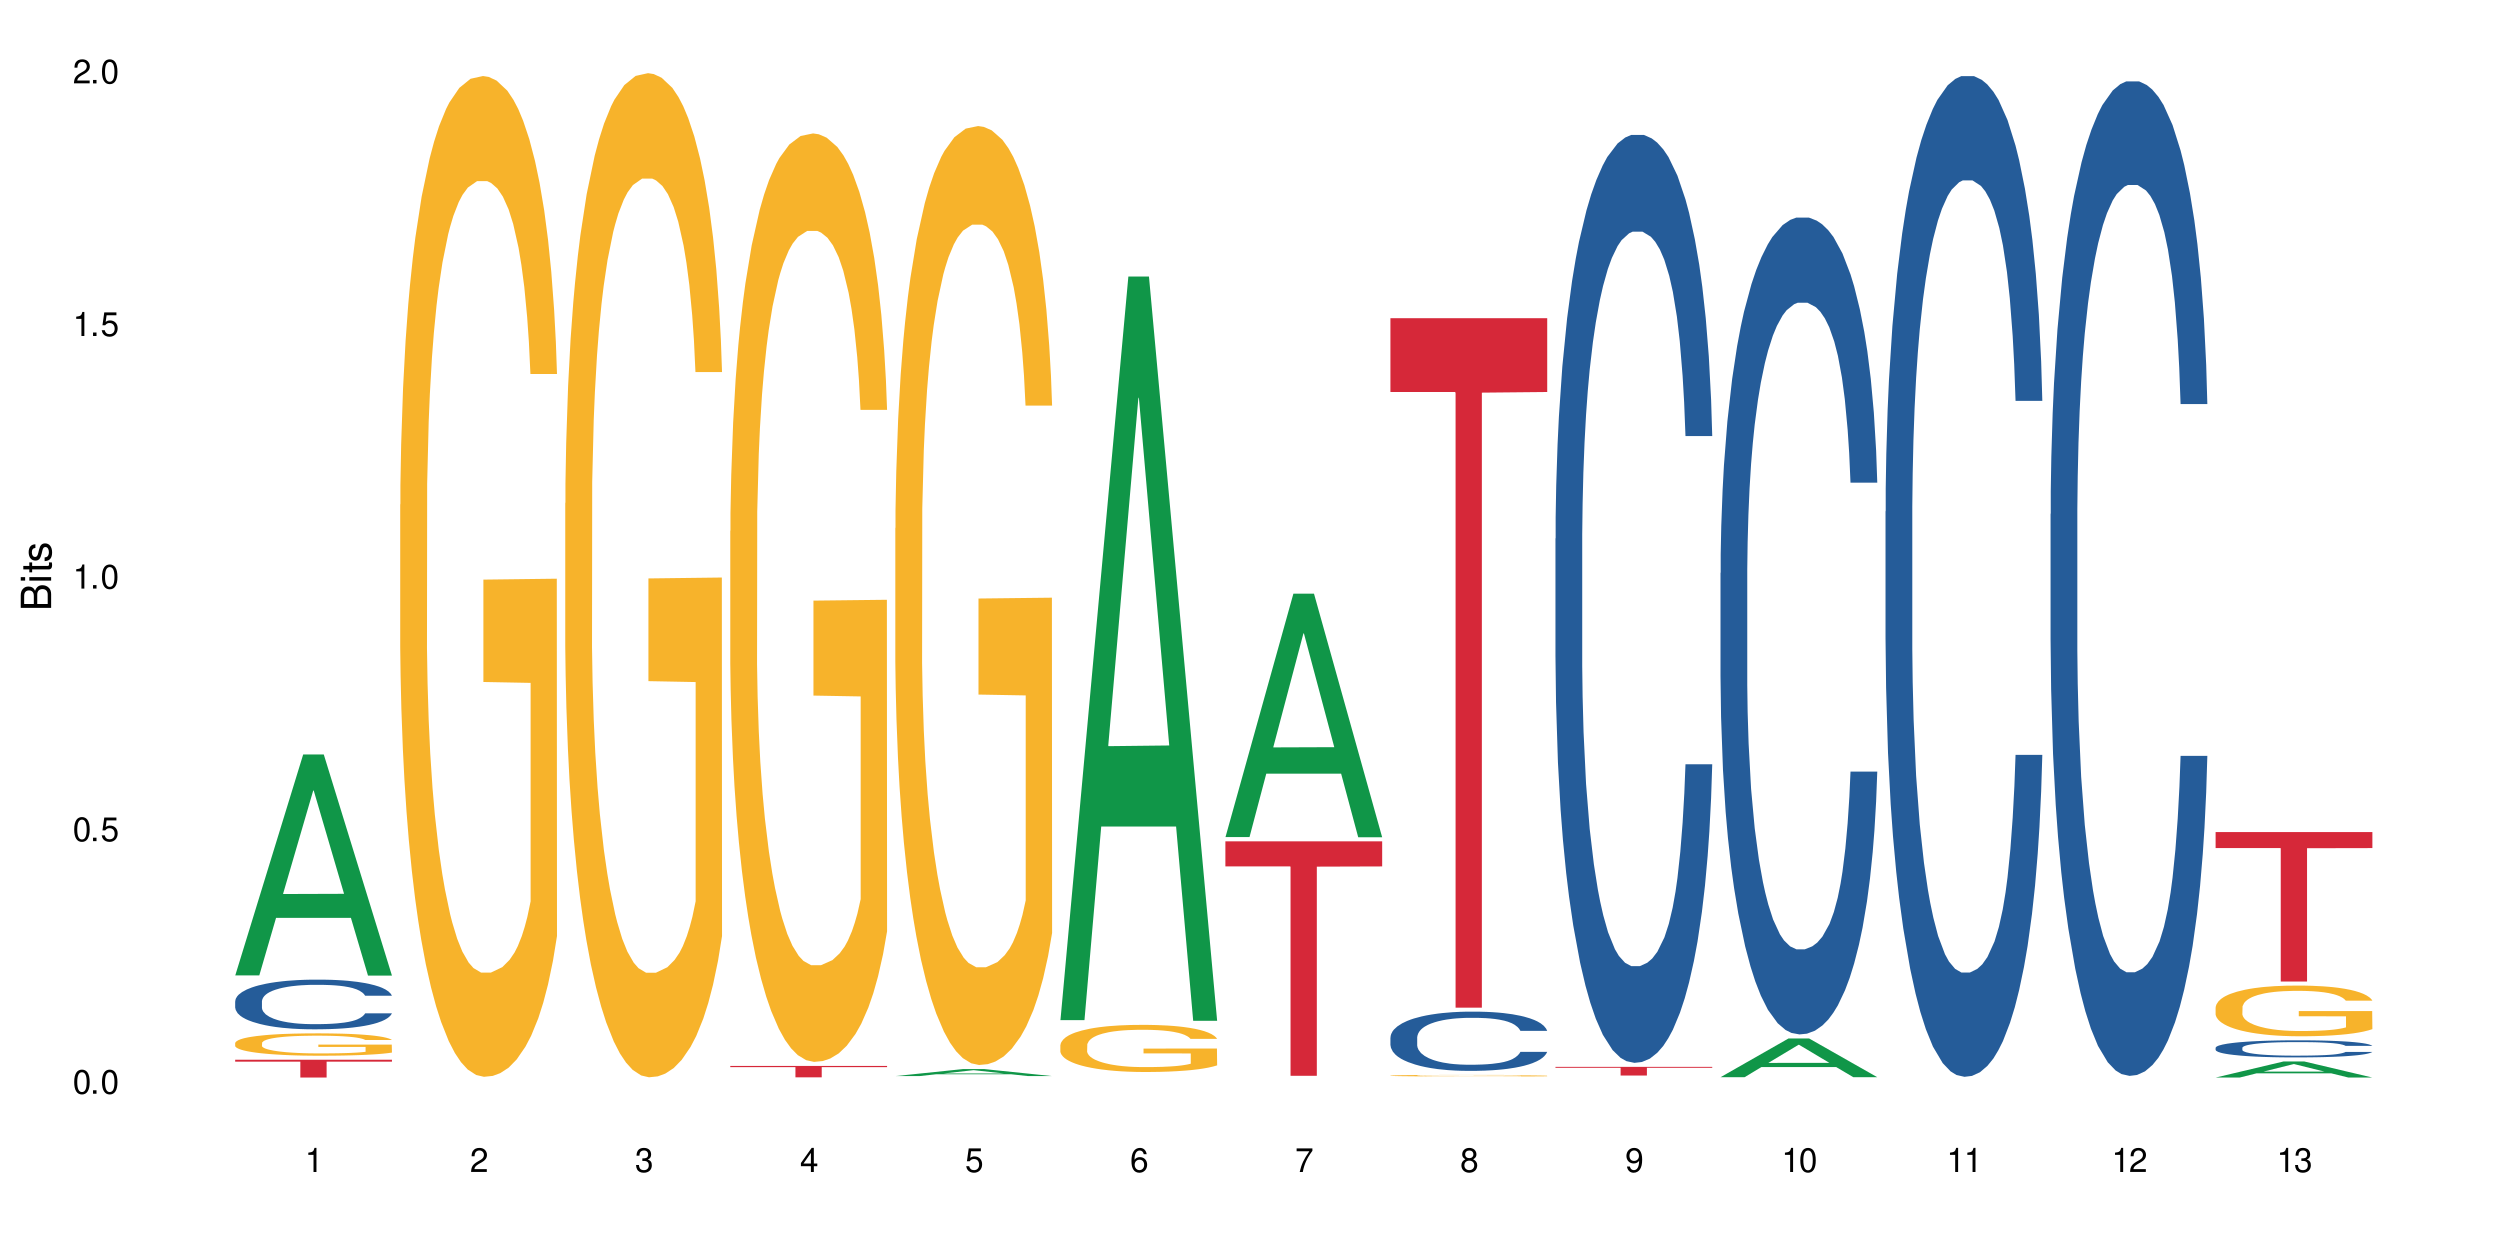 <?xml version="1.0" encoding="UTF-8"?>
<svg xmlns="http://www.w3.org/2000/svg" xmlns:xlink="http://www.w3.org/1999/xlink" width="720" height="360" viewBox="0 0 720 360">
<defs>
<g>
<g id="glyph-0-0">
</g>
<g id="glyph-0-1">
<path d="M 2.641 -6.938 C 2 -6.938 1.422 -6.656 1.078 -6.172 C 0.641 -5.562 0.406 -4.641 0.406 -3.359 C 0.406 -1.016 1.188 0.219 2.641 0.219 C 4.078 0.219 4.859 -1.016 4.859 -3.297 C 4.859 -4.641 4.656 -5.547 4.203 -6.172 C 3.844 -6.656 3.281 -6.938 2.641 -6.938 Z M 2.641 -6.188 C 3.547 -6.188 4 -5.25 4 -3.375 C 4 -1.406 3.562 -0.484 2.625 -0.484 C 1.734 -0.484 1.281 -1.438 1.281 -3.344 C 1.281 -5.25 1.734 -6.188 2.641 -6.188 Z M 2.641 -6.188 "/>
</g>
<g id="glyph-0-2">
<path d="M 1.828 -1 L 0.828 -1 L 0.828 0 L 1.828 0 Z M 1.828 -1 "/>
</g>
<g id="glyph-0-3">
<path d="M 4.562 -6.797 L 1.062 -6.797 L 0.547 -3.094 L 1.328 -3.094 C 1.719 -3.562 2.047 -3.734 2.578 -3.734 C 3.484 -3.734 4.062 -3.109 4.062 -2.094 C 4.062 -1.125 3.484 -0.531 2.578 -0.531 C 1.828 -0.531 1.375 -0.906 1.188 -1.672 L 0.328 -1.672 C 0.453 -1.109 0.547 -0.844 0.75 -0.594 C 1.125 -0.078 1.828 0.219 2.594 0.219 C 3.969 0.219 4.922 -0.781 4.922 -2.219 C 4.922 -3.562 4.031 -4.484 2.719 -4.484 C 2.25 -4.484 1.859 -4.359 1.469 -4.062 L 1.734 -5.969 L 4.562 -5.969 Z M 4.562 -6.797 "/>
</g>
<g id="glyph-0-4">
<path d="M 2.484 -4.938 L 2.484 0 L 3.328 0 L 3.328 -6.938 L 2.766 -6.938 C 2.469 -5.875 2.281 -5.734 0.984 -5.562 L 0.984 -4.938 Z M 2.484 -4.938 "/>
</g>
<g id="glyph-0-5">
<path d="M 4.859 -0.828 L 1.281 -0.828 C 1.359 -1.406 1.672 -1.781 2.5 -2.281 L 3.469 -2.828 C 4.406 -3.344 4.906 -4.062 4.906 -4.906 C 4.906 -5.484 4.672 -6.031 4.266 -6.406 C 3.859 -6.766 3.375 -6.938 2.719 -6.938 C 1.859 -6.938 1.219 -6.625 0.844 -6.031 C 0.609 -5.672 0.5 -5.234 0.484 -4.531 L 1.328 -4.531 C 1.359 -5.016 1.406 -5.281 1.531 -5.516 C 1.75 -5.938 2.188 -6.203 2.703 -6.203 C 3.469 -6.203 4.031 -5.641 4.031 -4.891 C 4.031 -4.344 3.719 -3.859 3.125 -3.516 L 2.234 -3 C 0.812 -2.172 0.406 -1.531 0.328 -0.016 L 4.859 -0.016 Z M 4.859 -0.828 "/>
</g>
<g id="glyph-0-6">
<path d="M 2.125 -3.188 L 2.578 -3.188 C 3.5 -3.188 3.984 -2.766 3.984 -1.922 C 3.984 -1.062 3.469 -0.531 2.594 -0.531 C 1.656 -0.531 1.203 -1 1.156 -2.016 L 0.312 -2.016 C 0.344 -1.453 0.438 -1.094 0.609 -0.781 C 0.953 -0.109 1.625 0.219 2.547 0.219 C 3.953 0.219 4.859 -0.625 4.859 -1.938 C 4.859 -2.828 4.516 -3.297 3.703 -3.594 C 4.344 -3.844 4.656 -4.328 4.656 -5.031 C 4.656 -6.219 3.875 -6.938 2.578 -6.938 C 1.203 -6.938 0.484 -6.172 0.453 -4.703 L 1.297 -4.703 C 1.312 -5.125 1.344 -5.359 1.453 -5.578 C 1.641 -5.969 2.062 -6.203 2.594 -6.203 C 3.344 -6.203 3.797 -5.75 3.797 -5 C 3.797 -4.516 3.609 -4.219 3.25 -4.047 C 3.016 -3.953 2.703 -3.922 2.125 -3.906 Z M 2.125 -3.188 "/>
</g>
<g id="glyph-0-7">
<path d="M 3.141 -1.672 L 3.141 0 L 3.984 0 L 3.984 -1.672 L 4.984 -1.672 L 4.984 -2.438 L 3.984 -2.438 L 3.984 -6.938 L 3.359 -6.938 L 0.266 -2.578 L 0.266 -1.672 Z M 3.141 -2.438 L 1 -2.438 L 3.141 -5.5 Z M 3.141 -2.438 "/>
</g>
<g id="glyph-0-8">
<path d="M 4.781 -5.125 C 4.609 -6.266 3.891 -6.938 2.844 -6.938 C 2.094 -6.938 1.422 -6.578 1.031 -5.953 C 0.594 -5.266 0.406 -4.422 0.406 -3.172 C 0.406 -2 0.578 -1.25 0.984 -0.641 C 1.359 -0.078 1.953 0.219 2.703 0.219 C 3.984 0.219 4.922 -0.75 4.922 -2.094 C 4.922 -3.375 4.062 -4.281 2.844 -4.281 C 2.172 -4.281 1.641 -4.031 1.281 -3.516 C 1.281 -5.234 1.828 -6.188 2.797 -6.188 C 3.391 -6.188 3.797 -5.797 3.938 -5.125 Z M 2.734 -3.531 C 3.547 -3.531 4.062 -2.953 4.062 -2.031 C 4.062 -1.156 3.484 -0.531 2.703 -0.531 C 1.922 -0.531 1.328 -1.188 1.328 -2.078 C 1.328 -2.938 1.906 -3.531 2.734 -3.531 Z M 2.734 -3.531 "/>
</g>
<g id="glyph-0-9">
<path d="M 4.984 -6.797 L 0.438 -6.797 L 0.438 -5.969 L 4.109 -5.969 C 2.5 -3.656 1.828 -2.234 1.328 0 L 2.219 0 C 2.594 -2.172 3.453 -4.047 4.984 -6.094 Z M 4.984 -6.797 "/>
</g>
<g id="glyph-0-10">
<path d="M 3.75 -3.656 C 4.469 -4.094 4.688 -4.438 4.688 -5.078 C 4.688 -6.172 3.844 -6.938 2.641 -6.938 C 1.438 -6.938 0.594 -6.172 0.594 -5.094 C 0.594 -4.438 0.812 -4.094 1.516 -3.656 C 0.734 -3.266 0.359 -2.703 0.359 -1.922 C 0.359 -0.656 1.281 0.219 2.641 0.219 C 3.984 0.219 4.922 -0.656 4.922 -1.922 C 4.922 -2.703 4.531 -3.266 3.75 -3.656 Z M 2.641 -6.188 C 3.359 -6.188 3.812 -5.75 3.812 -5.062 C 3.812 -4.406 3.344 -3.984 2.641 -3.984 C 1.922 -3.984 1.453 -4.406 1.453 -5.078 C 1.453 -5.75 1.922 -6.188 2.641 -6.188 Z M 2.641 -3.266 C 3.484 -3.266 4.062 -2.719 4.062 -1.906 C 4.062 -1.078 3.484 -0.531 2.625 -0.531 C 1.797 -0.531 1.219 -1.094 1.219 -1.906 C 1.219 -2.719 1.781 -3.266 2.641 -3.266 Z M 2.641 -3.266 "/>
</g>
<g id="glyph-0-11">
<path d="M 0.516 -1.578 C 0.672 -0.453 1.406 0.219 2.438 0.219 C 3.188 0.219 3.859 -0.141 4.266 -0.766 C 4.688 -1.453 4.891 -2.297 4.891 -3.547 C 4.891 -4.719 4.703 -5.453 4.312 -6.078 C 3.938 -6.641 3.344 -6.938 2.594 -6.938 C 1.297 -6.938 0.359 -5.969 0.359 -4.625 C 0.359 -3.344 1.234 -2.453 2.453 -2.453 C 3.094 -2.453 3.578 -2.672 4.016 -3.203 C 4 -1.484 3.469 -0.531 2.5 -0.531 C 1.906 -0.531 1.484 -0.906 1.359 -1.578 Z M 2.578 -6.203 C 3.375 -6.203 3.969 -5.531 3.969 -4.641 C 3.969 -3.797 3.391 -3.188 2.547 -3.188 C 1.734 -3.188 1.234 -3.766 1.234 -4.688 C 1.234 -5.562 1.797 -6.203 2.578 -6.203 Z M 2.578 -6.203 "/>
</g>
<g id="glyph-1-0">
</g>
<g id="glyph-1-1">
<path d="M 0 -0.953 L 0 -4.891 C 0 -5.719 -0.234 -6.344 -0.734 -6.797 C -1.188 -7.234 -1.812 -7.469 -2.5 -7.469 C -3.547 -7.469 -4.188 -7 -4.625 -5.875 C -4.984 -6.688 -5.625 -7.094 -6.531 -7.094 C -7.172 -7.094 -7.734 -6.859 -8.141 -6.391 C -8.562 -5.922 -8.75 -5.344 -8.75 -4.5 L -8.75 -0.953 Z M -4.984 -2.062 L -7.766 -2.062 L -7.766 -4.219 C -7.766 -4.844 -7.688 -5.203 -7.453 -5.5 C -7.219 -5.812 -6.859 -5.969 -6.375 -5.969 C -5.891 -5.969 -5.531 -5.812 -5.297 -5.5 C -5.062 -5.203 -4.984 -4.844 -4.984 -4.219 Z M -0.984 -2.062 L -4 -2.062 L -4 -4.781 C -4 -5.766 -3.438 -6.359 -2.484 -6.359 C -1.547 -6.359 -0.984 -5.766 -0.984 -4.781 Z M -0.984 -2.062 "/>
</g>
<g id="glyph-1-2">
<path d="M -6.281 -1.797 L -6.281 -0.797 L 0 -0.797 L 0 -1.797 Z M -8.75 -1.797 L -8.75 -0.797 L -7.484 -0.797 L -7.484 -1.797 Z M -8.75 -1.797 "/>
</g>
<g id="glyph-1-3">
<path d="M -6.281 -3.047 L -6.281 -2.016 L -8.016 -2.016 L -8.016 -1.016 L -6.281 -1.016 L -6.281 -0.172 L -5.469 -0.172 L -5.469 -1.016 L -0.719 -1.016 C -0.078 -1.016 0.281 -1.453 0.281 -2.234 C 0.281 -2.5 0.25 -2.719 0.188 -3.047 L -0.641 -3.047 C -0.609 -2.906 -0.594 -2.766 -0.594 -2.562 C -0.594 -2.141 -0.719 -2.016 -1.156 -2.016 L -5.469 -2.016 L -5.469 -3.047 Z M -6.281 -3.047 "/>
</g>
<g id="glyph-1-4">
<path d="M -4.531 -5.25 C -5.766 -5.25 -6.469 -4.422 -6.469 -2.969 C -6.469 -1.516 -5.719 -0.562 -4.547 -0.562 C -3.562 -0.562 -3.094 -1.062 -2.734 -2.562 L -2.516 -3.484 C -2.344 -4.188 -2.094 -4.469 -1.641 -4.469 C -1.047 -4.469 -0.641 -3.875 -0.641 -3 C -0.641 -2.453 -0.797 -2 -1.062 -1.75 C -1.25 -1.594 -1.422 -1.531 -1.875 -1.469 L -1.875 -0.406 C -0.422 -0.453 0.281 -1.266 0.281 -2.922 C 0.281 -4.5 -0.5 -5.516 -1.719 -5.516 C -2.656 -5.516 -3.172 -4.984 -3.469 -3.734 L -3.703 -2.766 C -3.891 -1.953 -4.156 -1.609 -4.594 -1.609 C -5.188 -1.609 -5.547 -2.125 -5.547 -2.938 C -5.547 -3.75 -5.203 -4.172 -4.531 -4.203 Z M -4.531 -5.25 "/>
</g>
</g>
</defs>
<rect x="-72" y="-36" width="864" height="432" fill="rgb(100%, 100%, 100%)" fill-opacity="1"/>
<path fill-rule="nonzero" fill="rgb(6.275%, 58.824%, 28.235%)" fill-opacity="1" d="M 67.73 280.918 L 67.777 280.859 L 87.316 217.293 L 93.25 217.293 L 112.883 280.98 L 105.984 280.98 L 101.066 264.355 L 79.5 264.355 L 74.676 280.918 L 67.73 280.918 L 81.574 257.477 L 99.086 257.418 L 90.355 227.695 L 90.258 227.637 L 90.164 227.816 L 81.527 257.418 L 81.574 257.477 Z M 67.73 280.918 "/>
<path fill-rule="nonzero" fill="rgb(14.51%, 36.078%, 60%)" fill-opacity="1" d="M 67.73 288.363 L 67.785 288.352 L 67.785 288.039 L 67.953 287.539 L 68.336 286.914 L 68.723 286.48 L 69.715 285.711 L 71.09 284.965 L 72.523 284.391 L 73.566 284.051 L 74.504 283.789 L 76.652 283.305 L 78.027 283.055 L 79.516 282.832 L 81.332 282.613 L 82.652 282.48 L 85.629 282.273 L 87.828 282.18 L 89.535 282.141 L 93.227 282.141 L 95.43 282.191 L 97.027 282.258 L 98.789 282.363 L 100.273 282.48 L 102.863 282.77 L 105.176 283.133 L 106.223 283.344 L 107.875 283.75 L 109.141 284.141 L 110.02 284.48 L 111.012 284.965 L 111.895 285.555 L 112.555 286.219 L 112.883 286.781 L 105.176 286.781 L 104.789 286.258 L 104.348 285.855 L 103.523 285.316 L 102.699 284.938 L 101.543 284.559 L 100.496 284.312 L 99.062 284.062 L 97.797 283.906 L 96.477 283.789 L 95.207 283.711 L 92.785 283.633 L 89.977 283.633 L 88.93 283.656 L 86.785 283.762 L 85.629 283.855 L 83.977 284.035 L 82.82 284.207 L 81.441 284.469 L 80.508 284.691 L 79.352 285.031 L 78.523 285.332 L 77.586 285.762 L 77.035 286.09 L 76.543 286.457 L 76.102 286.887 L 75.77 287.344 L 75.551 287.828 L 75.441 288.301 L 75.441 290.324 L 75.551 290.797 L 75.824 291.344 L 76.543 292.145 L 77.586 292.836 L 78.801 293.387 L 79.957 293.777 L 80.617 293.961 L 81.496 294.168 L 82.875 294.43 L 84.855 294.691 L 86.012 294.797 L 87.773 294.902 L 89.594 294.953 L 92.016 294.953 L 94.164 294.902 L 95.594 294.836 L 97.082 294.73 L 99.117 294.508 L 100.383 294.301 L 101.484 294.051 L 102.312 293.805 L 102.863 293.594 L 103.688 293.188 L 104.348 292.746 L 104.844 292.285 L 105.176 291.844 L 112.883 291.844 L 112.555 292.363 L 112.059 292.875 L 111.562 293.254 L 110.793 293.711 L 109.91 294.117 L 108.645 294.574 L 107.598 294.875 L 106.223 295.203 L 104.957 295.449 L 103.578 295.672 L 101.543 295.934 L 100.219 296.066 L 98.789 296.184 L 97.082 296.289 L 94.934 296.379 L 92.621 296.43 L 90.473 296.445 L 88.16 296.418 L 86.453 296.367 L 84.195 296.25 L 81.387 296.012 L 79.352 295.766 L 77.754 295.516 L 76.375 295.254 L 74.836 294.902 L 72.852 294.328 L 71.641 293.883 L 70.816 293.516 L 69.879 293.004 L 69.219 292.547 L 68.445 291.816 L 67.895 290.887 L 67.73 290.168 Z M 67.73 288.363 "/>
<path fill-rule="nonzero" fill="rgb(96.863%, 70.196%, 16.863%)" fill-opacity="1" d="M 67.73 300.367 L 67.785 300.359 L 67.785 300.242 L 68.008 299.977 L 68.559 299.613 L 69.273 299.312 L 70.043 299.078 L 70.539 298.953 L 71.367 298.777 L 72.082 298.648 L 73.898 298.383 L 76.211 298.137 L 77.477 298.031 L 78.91 297.93 L 80.945 297.816 L 81.883 297.777 L 84.746 297.684 L 87.996 297.625 L 91.574 297.605 L 93.227 297.613 L 95.484 297.637 L 98.566 297.699 L 100.328 297.758 L 101.707 297.816 L 103.137 297.895 L 104.898 298.012 L 106.551 298.152 L 107.875 298.293 L 109.195 298.473 L 110.297 298.66 L 111.234 298.867 L 112.059 299.113 L 112.555 299.32 L 112.883 299.523 L 105.23 299.523 L 104.789 299.32 L 104.293 299.16 L 103.469 298.965 L 102.641 298.824 L 101.816 298.711 L 100.273 298.559 L 98.953 298.465 L 97.301 298.383 L 95.703 298.328 L 93.887 298.293 L 92.785 298.281 L 89.867 298.281 L 87.223 298.324 L 85.684 298.371 L 84.582 298.418 L 83.039 298.508 L 82.102 298.578 L 81.551 298.625 L 79.902 298.805 L 78.801 298.973 L 78.195 299.082 L 77.422 299.258 L 76.871 299.418 L 76.266 299.652 L 75.938 299.832 L 75.496 300.23 L 75.441 301.289 L 75.605 301.516 L 75.938 301.754 L 76.375 301.969 L 77.035 302.191 L 77.699 302.359 L 78.855 302.59 L 79.844 302.742 L 80.617 302.844 L 82.102 303.004 L 82.707 303.055 L 84.141 303.16 L 85.629 303.242 L 87.445 303.316 L 88.82 303.352 L 91.023 303.379 L 93.832 303.379 L 97.137 303.344 L 99.227 303.297 L 100.66 303.25 L 101.598 303.207 L 102.754 303.145 L 103.578 303.086 L 104.348 303.02 L 105.285 302.922 L 105.285 301.516 L 91.684 301.508 L 91.684 300.848 L 112.828 300.844 L 112.883 303.145 L 111.727 303.305 L 110.297 303.457 L 108.918 303.574 L 107.488 303.672 L 105.449 303.785 L 103.797 303.855 L 101.266 303.938 L 98.953 303.992 L 96.531 304.027 L 94.383 304.043 L 91.852 304.051 L 89.594 304.039 L 87.168 304.004 L 85.242 303.957 L 83.48 303.898 L 81.719 303.82 L 79.516 303.695 L 78.082 303.598 L 76.598 303.473 L 75.109 303.328 L 73.789 303.168 L 72.906 303.043 L 72.027 302.902 L 71.09 302.727 L 70.207 302.527 L 69.547 302.344 L 68.941 302.137 L 68.5 301.941 L 68.062 301.68 L 67.84 301.465 L 67.73 301.285 Z M 67.73 300.367 "/>
<path fill-rule="nonzero" fill="rgb(83.922%, 15.686%, 22.353%)" fill-opacity="1" d="M 67.73 305.211 L 112.883 305.211 L 112.883 305.762 L 94.066 305.766 L 94.066 310.336 L 86.496 310.336 L 86.496 305.77 L 86.387 305.762 L 67.73 305.762 Z M 67.73 305.211 "/>
<path fill-rule="nonzero" fill="rgb(96.863%, 70.196%, 16.863%)" fill-opacity="1" d="M 115.262 145.344 L 115.316 145.082 L 115.316 139.816 L 115.535 127.973 L 116.086 111.652 L 116.805 98.227 L 117.574 87.699 L 118.07 82.172 L 118.895 74.273 L 119.609 68.484 L 121.43 56.637 L 123.742 45.582 L 125.008 40.844 L 126.438 36.371 L 128.477 31.371 L 129.414 29.527 L 132.277 25.316 L 135.523 22.684 L 139.105 21.895 L 140.758 22.156 L 143.016 23.211 L 146.098 26.105 L 147.859 28.738 L 149.238 31.371 L 150.668 34.793 L 152.43 40.055 L 154.082 46.371 L 155.402 52.691 L 156.727 60.586 L 157.828 69.012 L 158.762 78.223 L 159.59 89.277 L 160.086 98.492 L 160.414 107.703 L 152.762 107.703 L 152.32 98.492 L 151.824 91.383 L 151 82.699 L 150.172 76.379 L 149.348 71.379 L 147.805 64.535 L 146.484 60.324 L 144.832 56.637 L 143.234 54.27 L 141.418 52.691 L 140.316 52.164 L 137.398 52.164 L 134.754 54.008 L 133.211 56.113 L 132.109 58.219 L 130.57 62.168 L 129.633 65.324 L 129.082 67.43 L 127.43 75.59 L 126.328 82.961 L 125.723 87.961 L 124.953 95.859 L 124.402 102.965 L 123.797 113.496 L 123.465 121.391 L 123.023 139.289 L 122.969 186.672 L 123.137 196.672 L 123.465 207.465 L 123.906 216.941 L 124.566 226.945 L 125.227 234.578 L 126.383 244.844 L 127.375 251.688 L 128.145 256.16 L 129.633 263.27 L 130.238 265.637 L 131.672 270.375 L 133.156 274.059 L 134.973 277.219 L 136.352 278.797 L 138.555 280.113 L 141.363 280.113 L 144.668 278.535 L 146.758 276.43 L 148.191 274.324 L 149.125 272.48 L 150.281 269.586 L 151.109 266.953 L 151.879 264.059 L 152.816 259.582 L 152.816 196.672 L 139.215 196.41 L 139.215 166.93 L 160.359 166.664 L 160.414 269.586 L 159.258 276.691 L 157.828 283.535 L 156.449 288.801 L 155.02 293.277 L 152.98 298.277 L 151.328 301.438 L 148.797 305.121 L 146.484 307.488 L 144.059 309.07 L 141.914 309.859 L 139.379 310.121 L 137.121 309.594 L 134.699 308.016 L 132.773 305.91 L 131.012 303.277 L 129.246 299.855 L 127.047 294.328 L 125.613 289.855 L 124.125 284.324 L 122.641 277.746 L 121.316 270.637 L 120.438 265.109 L 119.555 258.793 L 118.621 250.898 L 117.738 241.945 L 117.078 233.789 L 116.473 224.574 L 116.031 215.887 L 115.59 204.043 L 115.371 194.566 L 115.262 186.406 Z M 115.262 145.344 "/>
<path fill-rule="nonzero" fill="rgb(96.863%, 70.196%, 16.863%)" fill-opacity="1" d="M 162.793 144.934 L 162.848 144.668 L 162.848 139.387 L 163.066 127.5 L 163.617 111.129 L 164.332 97.656 L 165.105 87.094 L 165.602 81.547 L 166.426 73.625 L 167.141 67.816 L 168.957 55.93 L 171.27 44.84 L 172.539 40.086 L 173.969 35.594 L 176.008 30.578 L 176.941 28.727 L 179.805 24.504 L 183.055 21.863 L 186.633 21.07 L 188.285 21.332 L 190.543 22.391 L 193.629 25.293 L 195.391 27.938 L 196.766 30.578 L 198.199 34.012 L 199.961 39.293 L 201.613 45.629 L 202.934 51.969 L 204.254 59.891 L 205.355 68.344 L 206.293 77.586 L 207.117 88.68 L 207.613 97.922 L 207.945 107.164 L 200.289 107.164 L 199.852 97.922 L 199.355 90.793 L 198.527 82.078 L 197.703 75.738 L 196.875 70.719 L 195.336 63.852 L 194.012 59.629 L 192.363 55.93 L 190.766 53.555 L 188.949 51.969 L 187.848 51.441 L 184.926 51.441 L 182.285 53.289 L 180.742 55.402 L 179.641 57.516 L 178.098 61.477 L 177.164 64.645 L 176.613 66.758 L 174.961 74.945 L 173.859 82.34 L 173.254 87.359 L 172.484 95.281 L 171.934 102.41 L 171.328 112.977 L 170.996 120.898 L 170.555 138.859 L 170.5 186.395 L 170.664 196.434 L 170.996 207.262 L 171.438 216.766 L 172.098 226.805 L 172.758 234.461 L 173.914 244.762 L 174.906 251.629 L 175.676 256.117 L 177.164 263.25 L 177.77 265.625 L 179.199 270.379 L 180.688 274.078 L 182.504 277.246 L 183.883 278.832 L 186.082 280.152 L 188.891 280.152 L 192.195 278.566 L 194.289 276.453 L 195.719 274.34 L 196.656 272.492 L 197.812 269.586 L 198.641 266.945 L 199.41 264.043 L 200.348 259.551 L 200.348 196.434 L 186.746 196.168 L 186.746 166.59 L 207.891 166.324 L 207.945 269.586 L 206.789 276.719 L 205.355 283.586 L 203.98 288.867 L 202.547 293.355 L 200.512 298.375 L 198.859 301.543 L 196.324 305.242 L 194.012 307.617 L 191.59 309.203 L 189.441 309.996 L 186.91 310.258 L 184.652 309.73 L 182.23 308.145 L 180.301 306.035 L 178.539 303.391 L 176.777 299.961 L 174.574 294.414 L 173.145 289.922 L 171.656 284.379 L 170.172 277.773 L 168.848 270.645 L 167.969 265.098 L 167.086 258.758 L 166.148 250.836 L 165.27 241.855 L 164.609 233.668 L 164.004 224.426 L 163.562 215.711 L 163.121 203.828 L 162.902 194.32 L 162.793 186.133 Z M 162.793 144.934 "/>
<path fill-rule="nonzero" fill="rgb(96.863%, 70.196%, 16.863%)" fill-opacity="1" d="M 210.32 152.953 L 210.375 152.711 L 210.375 147.828 L 210.598 136.836 L 211.148 121.699 L 211.863 109.242 L 212.633 99.477 L 213.129 94.348 L 213.957 87.02 L 214.672 81.648 L 216.488 70.66 L 218.801 60.402 L 220.066 56.008 L 221.5 51.855 L 223.539 47.219 L 224.473 45.508 L 227.336 41.602 L 230.586 39.16 L 234.164 38.426 L 235.816 38.672 L 238.074 39.648 L 241.156 42.332 L 242.922 44.773 L 244.297 47.219 L 245.73 50.391 L 247.492 55.277 L 249.145 61.137 L 250.465 66.996 L 251.785 74.324 L 252.887 82.137 L 253.824 90.684 L 254.648 100.941 L 255.145 109.488 L 255.477 118.035 L 247.82 118.035 L 247.379 109.488 L 246.887 102.895 L 246.059 94.836 L 245.234 88.977 L 244.406 84.336 L 242.863 77.984 L 241.543 74.078 L 239.891 70.66 L 238.293 68.461 L 236.477 66.996 L 235.375 66.508 L 232.457 66.508 L 229.816 68.219 L 228.273 70.172 L 227.172 72.125 L 225.629 75.789 L 224.695 78.719 L 224.145 80.672 L 222.492 88.242 L 221.391 95.078 L 220.785 99.719 L 220.012 107.047 L 219.461 113.641 L 218.855 123.406 L 218.527 130.734 L 218.086 147.34 L 218.031 191.293 L 218.195 200.574 L 218.527 210.586 L 218.965 219.375 L 219.629 228.656 L 220.289 235.738 L 221.445 245.262 L 222.438 251.609 L 223.207 255.762 L 224.695 262.355 L 225.301 264.555 L 226.73 268.949 L 228.219 272.367 L 230.035 275.297 L 231.41 276.762 L 233.613 277.984 L 236.422 277.984 L 239.727 276.52 L 241.82 274.566 L 243.25 272.613 L 244.188 270.902 L 245.344 268.215 L 246.168 265.773 L 246.941 263.09 L 247.875 258.938 L 247.875 200.574 L 234.273 200.328 L 234.273 172.98 L 255.422 172.734 L 255.477 268.215 L 254.32 274.809 L 252.887 281.16 L 251.512 286.043 L 250.078 290.195 L 248.043 294.832 L 246.391 297.766 L 243.855 301.184 L 241.543 303.383 L 239.121 304.848 L 236.973 305.578 L 234.441 305.824 L 232.184 305.336 L 229.758 303.871 L 227.832 301.914 L 226.07 299.473 L 224.309 296.301 L 222.105 291.172 L 220.672 287.02 L 219.188 281.891 L 217.699 275.785 L 216.379 269.191 L 215.496 264.066 L 214.617 258.203 L 213.68 250.879 L 212.801 242.574 L 212.137 235.004 L 211.531 226.457 L 211.094 218.398 L 210.652 207.41 L 210.43 198.621 L 210.32 191.051 Z M 210.32 152.953 "/>
<path fill-rule="nonzero" fill="rgb(83.922%, 15.686%, 22.353%)" fill-opacity="1" d="M 210.32 306.984 L 255.477 306.984 L 255.477 307.336 L 236.656 307.34 L 236.656 310.277 L 229.086 310.277 L 229.086 307.344 L 228.977 307.336 L 210.32 307.336 Z M 210.32 306.984 "/>
<path fill-rule="nonzero" fill="rgb(6.275%, 58.824%, 28.235%)" fill-opacity="1" d="M 257.852 309.914 L 257.898 309.91 L 277.438 307.883 L 283.371 307.883 L 303.004 309.914 L 296.105 309.914 L 291.188 309.387 L 269.621 309.387 L 264.797 309.914 L 257.852 309.914 L 271.695 309.164 L 289.207 309.164 L 280.477 308.215 L 280.379 308.211 L 280.285 308.219 L 271.648 309.164 L 271.695 309.164 Z M 257.852 309.914 "/>
<path fill-rule="nonzero" fill="rgb(96.863%, 70.196%, 16.863%)" fill-opacity="1" d="M 257.852 152.125 L 257.906 151.879 L 257.906 146.938 L 258.125 135.824 L 258.676 120.516 L 259.395 107.918 L 260.164 98.043 L 260.66 92.855 L 261.484 85.445 L 262.203 80.012 L 264.02 68.902 L 266.332 58.527 L 267.598 54.082 L 269.031 49.887 L 271.066 45.191 L 272.004 43.465 L 274.867 39.512 L 278.117 37.043 L 281.695 36.301 L 283.348 36.551 L 285.605 37.535 L 288.688 40.254 L 290.449 42.723 L 291.828 45.191 L 293.258 48.402 L 295.02 53.344 L 296.672 59.27 L 297.996 65.195 L 299.316 72.605 L 300.418 80.508 L 301.352 89.152 L 302.18 99.523 L 302.676 108.168 L 303.004 116.809 L 295.352 116.809 L 294.91 108.168 L 294.414 101.5 L 293.59 93.348 L 292.762 87.422 L 291.938 82.73 L 290.395 76.309 L 289.074 72.359 L 287.422 68.902 L 285.824 66.68 L 284.008 65.195 L 282.906 64.703 L 279.988 64.703 L 277.344 66.43 L 275.805 68.406 L 274.703 70.383 L 273.16 74.086 L 272.223 77.051 L 271.672 79.027 L 270.02 86.68 L 268.918 93.598 L 268.312 98.289 L 267.543 105.695 L 266.992 112.363 L 266.387 122.242 L 266.055 129.652 L 265.617 146.445 L 265.562 190.898 L 265.727 200.281 L 266.055 210.406 L 266.496 219.297 L 267.156 228.68 L 267.82 235.844 L 268.977 245.473 L 269.965 251.895 L 270.738 256.094 L 272.223 262.762 L 272.828 264.984 L 274.262 269.43 L 275.746 272.887 L 277.566 275.852 L 278.941 277.332 L 281.145 278.566 L 283.953 278.566 L 287.258 277.086 L 289.348 275.109 L 290.781 273.133 L 291.719 271.406 L 292.875 268.688 L 293.699 266.219 L 294.469 263.504 L 295.406 259.305 L 295.406 200.281 L 281.805 200.035 L 281.805 172.375 L 302.949 172.129 L 303.004 268.688 L 301.848 275.355 L 300.418 281.777 L 299.039 286.715 L 297.609 290.914 L 295.57 295.605 L 293.918 298.57 L 291.387 302.027 L 289.074 304.25 L 286.652 305.73 L 284.504 306.473 L 281.969 306.719 L 279.711 306.227 L 277.289 304.742 L 275.363 302.77 L 273.602 300.297 L 271.84 297.09 L 269.637 291.902 L 268.203 287.703 L 266.719 282.52 L 265.23 276.344 L 263.91 269.676 L 263.027 264.488 L 262.148 258.562 L 261.211 251.156 L 260.328 242.758 L 259.668 235.102 L 259.062 226.457 L 258.621 218.309 L 258.184 207.195 L 257.961 198.305 L 257.852 190.648 Z M 257.852 152.125 "/>
<path fill-rule="nonzero" fill="rgb(6.275%, 58.824%, 28.235%)" fill-opacity="1" d="M 305.383 293.797 L 305.43 293.594 L 324.969 79.641 L 330.902 79.641 L 350.535 293.996 L 343.637 293.996 L 338.715 238.043 L 317.152 238.043 L 312.328 293.797 L 305.383 293.797 L 319.227 214.895 L 336.738 214.695 L 328.008 114.66 L 327.91 114.461 L 327.812 115.062 L 319.18 214.695 L 319.227 214.895 Z M 305.383 293.797 "/>
<path fill-rule="nonzero" fill="rgb(96.863%, 70.196%, 16.863%)" fill-opacity="1" d="M 305.383 300.973 L 305.438 300.961 L 305.438 300.715 L 305.656 300.156 L 306.207 299.387 L 306.922 298.754 L 307.695 298.258 L 308.191 297.996 L 309.016 297.625 L 309.73 297.352 L 311.551 296.797 L 313.863 296.273 L 315.129 296.051 L 316.559 295.84 L 318.598 295.605 L 319.535 295.52 L 322.398 295.32 L 325.645 295.195 L 329.227 295.16 L 330.879 295.172 L 333.137 295.219 L 336.219 295.355 L 337.98 295.48 L 339.355 295.605 L 340.789 295.766 L 342.551 296.016 L 344.203 296.312 L 345.523 296.609 L 346.848 296.98 L 347.949 297.379 L 348.883 297.812 L 349.711 298.332 L 350.203 298.766 L 350.535 299.199 L 342.883 299.199 L 342.441 298.766 L 341.945 298.434 L 341.121 298.023 L 340.293 297.727 L 339.469 297.488 L 337.926 297.168 L 336.605 296.969 L 334.953 296.797 L 333.355 296.684 L 331.539 296.609 L 330.438 296.586 L 327.52 296.586 L 324.875 296.672 L 323.332 296.77 L 322.23 296.871 L 320.691 297.055 L 319.754 297.203 L 319.203 297.305 L 317.551 297.688 L 316.449 298.035 L 315.844 298.27 L 315.074 298.645 L 314.523 298.977 L 313.918 299.473 L 313.586 299.844 L 313.145 300.688 L 313.09 302.922 L 313.258 303.391 L 313.586 303.902 L 314.027 304.348 L 314.688 304.816 L 315.348 305.18 L 316.504 305.66 L 317.496 305.984 L 318.266 306.195 L 319.754 306.531 L 320.359 306.641 L 321.793 306.863 L 323.277 307.039 L 325.094 307.188 L 326.473 307.262 L 328.676 307.324 L 331.484 307.324 L 334.785 307.25 L 336.879 307.148 L 338.312 307.051 L 339.246 306.965 L 340.402 306.828 L 341.23 306.703 L 342 306.566 L 342.938 306.355 L 342.938 303.391 L 329.336 303.379 L 329.336 301.992 L 350.48 301.977 L 350.535 306.828 L 349.379 307.16 L 347.949 307.484 L 346.57 307.73 L 345.141 307.941 L 343.102 308.18 L 341.449 308.328 L 338.918 308.5 L 336.605 308.613 L 334.18 308.688 L 332.035 308.723 L 329.5 308.738 L 327.242 308.711 L 324.82 308.637 L 322.895 308.539 L 321.129 308.414 L 319.367 308.254 L 317.164 307.992 L 315.734 307.781 L 314.246 307.52 L 312.762 307.211 L 311.438 306.875 L 310.559 306.617 L 309.676 306.32 L 308.742 305.945 L 307.859 305.523 L 307.199 305.141 L 306.594 304.707 L 306.152 304.297 L 305.711 303.738 L 305.492 303.293 L 305.383 302.91 Z M 305.383 300.973 "/>
<path fill-rule="nonzero" fill="rgb(6.275%, 58.824%, 28.235%)" fill-opacity="1" d="M 352.91 241.074 L 352.961 241.008 L 372.496 170.977 L 378.43 170.977 L 398.066 241.141 L 391.168 241.141 L 386.246 222.824 L 364.684 222.824 L 359.859 241.074 L 352.91 241.074 L 366.758 215.25 L 384.27 215.184 L 375.535 182.441 L 375.441 182.375 L 375.344 182.574 L 366.707 215.184 L 366.758 215.25 Z M 352.91 241.074 "/>
<path fill-rule="nonzero" fill="rgb(83.922%, 15.686%, 22.353%)" fill-opacity="1" d="M 352.91 242.301 L 398.066 242.301 L 398.066 249.531 L 379.246 249.594 L 379.246 309.824 L 371.676 309.824 L 371.676 249.656 L 371.566 249.531 L 352.91 249.531 Z M 352.91 242.301 "/>
<path fill-rule="nonzero" fill="rgb(14.51%, 36.078%, 60%)" fill-opacity="1" d="M 400.441 298.781 L 400.496 298.766 L 400.496 298.391 L 400.664 297.801 L 401.047 297.051 L 401.434 296.535 L 402.426 295.617 L 403.801 294.727 L 405.234 294.043 L 406.277 293.637 L 407.215 293.324 L 409.363 292.75 L 410.738 292.453 L 412.227 292.188 L 414.043 291.922 L 415.363 291.766 L 418.34 291.516 L 420.539 291.406 L 422.246 291.359 L 425.938 291.359 L 428.141 291.422 L 429.738 291.5 L 431.5 291.625 L 432.984 291.766 L 435.574 292.109 L 437.887 292.547 L 438.934 292.793 L 440.586 293.277 L 441.852 293.746 L 442.73 294.152 L 443.723 294.727 L 444.605 295.43 L 445.266 296.227 L 445.598 296.895 L 437.887 296.895 L 437.5 296.273 L 437.062 295.789 L 436.234 295.148 L 435.41 294.695 L 434.254 294.246 L 433.207 293.949 L 431.773 293.652 L 430.508 293.465 L 429.188 293.324 L 427.918 293.23 L 425.496 293.137 L 422.688 293.137 L 421.641 293.168 L 419.496 293.293 L 418.34 293.402 L 416.688 293.621 L 415.531 293.824 L 414.152 294.137 L 413.219 294.402 L 412.062 294.805 L 411.234 295.164 L 410.301 295.68 L 409.75 296.07 L 409.254 296.504 L 408.812 297.02 L 408.48 297.566 L 408.262 298.141 L 408.152 298.703 L 408.152 301.121 L 408.262 301.684 L 408.535 302.336 L 409.254 303.289 L 410.301 304.113 L 411.512 304.77 L 412.668 305.238 L 413.328 305.453 L 414.207 305.703 L 415.586 306.016 L 417.566 306.328 L 418.723 306.453 L 420.484 306.578 L 422.305 306.641 L 424.727 306.641 L 426.875 306.578 L 428.305 306.5 L 429.793 306.375 L 431.828 306.109 L 433.098 305.859 L 434.195 305.562 L 435.023 305.266 L 435.574 305.02 L 436.398 304.535 L 437.062 304.004 L 437.555 303.461 L 437.887 302.93 L 445.598 302.93 L 445.266 303.551 L 444.77 304.16 L 444.273 304.613 L 443.504 305.16 L 442.621 305.641 L 441.355 306.188 L 440.309 306.547 L 438.934 306.938 L 437.668 307.23 L 436.289 307.496 L 434.254 307.809 L 432.93 307.965 L 431.5 308.105 L 429.793 308.23 L 427.645 308.34 L 425.332 308.402 L 423.184 308.418 L 420.871 308.387 L 419.164 308.324 L 416.906 308.184 L 414.098 307.902 L 412.062 307.605 L 410.465 307.309 L 409.086 307 L 407.547 306.578 L 405.562 305.891 L 404.352 305.359 L 403.527 304.926 L 402.59 304.316 L 401.93 303.77 L 401.156 302.898 L 400.605 301.789 L 400.441 300.934 Z M 400.441 298.781 "/>
<path fill-rule="nonzero" fill="rgb(96.863%, 70.196%, 16.863%)" fill-opacity="1" d="M 400.441 309.77 L 400.496 309.77 L 400.496 309.762 L 400.719 309.746 L 401.27 309.719 L 401.984 309.699 L 402.754 309.68 L 403.25 309.672 L 404.078 309.66 L 404.793 309.652 L 406.609 309.633 L 408.922 309.617 L 410.188 309.609 L 411.621 309.602 L 413.656 309.594 L 414.594 309.59 L 417.457 309.582 L 420.707 309.578 L 425.938 309.578 L 428.195 309.582 L 431.277 309.586 L 433.039 309.59 L 434.418 309.594 L 435.848 309.598 L 437.609 309.605 L 439.262 309.617 L 440.586 309.625 L 441.906 309.641 L 443.008 309.652 L 443.945 309.668 L 444.77 309.684 L 445.266 309.699 L 445.598 309.711 L 437.941 309.711 L 437.5 309.699 L 437.004 309.688 L 436.18 309.672 L 435.355 309.664 L 434.527 309.656 L 432.984 309.645 L 431.664 309.637 L 430.012 309.633 L 428.414 309.629 L 426.598 309.625 L 422.578 309.625 L 419.934 309.629 L 418.395 309.633 L 417.293 309.637 L 415.75 309.641 L 414.812 309.645 L 414.262 309.648 L 412.613 309.664 L 411.512 309.676 L 410.906 309.684 L 410.133 309.695 L 409.582 309.707 L 408.977 309.723 L 408.648 309.734 L 408.207 309.762 L 408.152 309.836 L 408.316 309.852 L 408.648 309.867 L 409.086 309.883 L 409.75 309.898 L 410.41 309.91 L 411.566 309.926 L 412.555 309.938 L 413.328 309.945 L 414.812 309.957 L 415.422 309.961 L 416.852 309.969 L 418.34 309.973 L 420.156 309.977 L 421.531 309.98 L 429.848 309.98 L 431.941 309.977 L 433.371 309.973 L 434.309 309.969 L 435.465 309.965 L 436.289 309.961 L 437.062 309.957 L 437.996 309.949 L 437.996 309.852 L 424.395 309.852 L 424.395 309.805 L 445.539 309.805 L 445.598 309.965 L 444.438 309.977 L 443.008 309.988 L 441.633 309.996 L 440.199 310.004 L 438.16 310.012 L 436.512 310.016 L 433.977 310.02 L 431.664 310.023 L 429.242 310.027 L 419.879 310.027 L 417.953 310.023 L 416.191 310.02 L 414.43 310.012 L 412.227 310.004 L 410.793 309.996 L 409.309 309.988 L 407.82 309.977 L 406.5 309.969 L 405.617 309.957 L 404.738 309.949 L 403.801 309.938 L 402.922 309.922 L 402.258 309.91 L 401.652 309.895 L 401.215 309.883 L 400.773 309.863 L 400.551 309.848 L 400.441 309.836 Z M 400.441 309.77 "/>
<path fill-rule="nonzero" fill="rgb(83.922%, 15.686%, 22.353%)" fill-opacity="1" d="M 400.441 91.641 L 445.598 91.641 L 445.598 112.895 L 426.777 113.082 L 426.777 290.199 L 419.207 290.199 L 419.207 113.27 L 419.098 112.895 L 400.441 112.895 Z M 400.441 91.641 "/>
<path fill-rule="nonzero" fill="rgb(14.51%, 36.078%, 60%)" fill-opacity="1" d="M 447.973 155.141 L 448.027 154.898 L 448.027 149.035 L 448.191 139.754 L 448.578 128.027 L 448.965 119.969 L 449.953 105.555 L 451.332 91.633 L 452.762 80.883 L 453.809 74.531 L 454.746 69.648 L 456.895 60.609 L 458.27 55.969 L 459.758 51.816 L 461.574 47.664 L 462.895 45.219 L 465.867 41.312 L 468.07 39.602 L 469.777 38.867 L 473.469 38.867 L 475.672 39.848 L 477.266 41.066 L 479.027 43.02 L 480.516 45.219 L 483.105 50.594 L 485.418 57.434 L 486.465 61.34 L 488.113 68.914 L 489.383 76.242 L 490.262 82.594 L 491.254 91.633 L 492.137 102.625 L 492.797 115.082 L 493.125 125.586 L 485.418 125.586 L 485.031 115.812 L 484.59 108.242 L 483.766 98.227 L 482.938 91.145 L 481.781 84.059 L 480.734 79.418 L 479.305 74.777 L 478.039 71.844 L 476.715 69.648 L 475.449 68.18 L 473.027 66.715 L 470.219 66.715 L 469.172 67.203 L 467.023 69.16 L 465.867 70.867 L 464.215 74.289 L 463.059 77.465 L 461.684 82.348 L 460.746 86.5 L 459.59 92.852 L 458.766 98.473 L 457.828 106.531 L 457.277 112.641 L 456.781 119.477 L 456.344 127.539 L 456.012 136.09 L 455.793 145.125 L 455.68 153.922 L 455.68 191.781 L 455.793 200.578 L 456.066 210.836 L 456.781 225.734 L 457.828 238.684 L 459.039 248.941 L 460.195 256.27 L 460.859 259.691 L 461.738 263.598 L 463.117 268.484 L 465.098 273.371 L 466.254 275.324 L 468.016 277.277 L 469.832 278.254 L 472.258 278.254 L 474.402 277.277 L 475.836 276.055 L 477.32 274.102 L 479.359 269.949 L 480.625 266.043 L 481.727 261.398 L 482.555 256.758 L 483.105 252.852 L 483.93 245.277 L 484.59 236.973 L 485.086 228.422 L 485.418 220.117 L 493.125 220.117 L 492.797 229.891 L 492.301 239.414 L 491.805 246.5 L 491.035 255.051 L 490.152 262.621 L 488.887 271.172 L 487.84 276.789 L 486.465 282.895 L 485.195 287.535 L 483.82 291.691 L 481.781 296.574 L 480.461 299.02 L 479.027 301.215 L 477.32 303.172 L 475.176 304.879 L 472.863 305.855 L 470.715 306.102 L 468.402 305.613 L 466.695 304.637 L 464.438 302.438 L 461.629 298.039 L 459.59 293.398 L 457.996 288.758 L 456.617 283.871 L 455.074 277.277 L 453.094 266.531 L 451.883 258.223 L 451.055 251.383 L 450.121 241.859 L 449.461 233.309 L 448.688 219.629 L 448.137 202.285 L 447.973 188.852 Z M 447.973 155.141 "/>
<path fill-rule="nonzero" fill="rgb(83.922%, 15.686%, 22.353%)" fill-opacity="1" d="M 447.973 307.262 L 493.125 307.262 L 493.125 307.527 L 474.309 307.531 L 474.309 309.746 L 466.734 309.746 L 466.734 307.535 L 466.625 307.527 L 447.973 307.527 Z M 447.973 307.262 "/>
<path fill-rule="nonzero" fill="rgb(6.275%, 58.824%, 28.235%)" fill-opacity="1" d="M 495.504 310.227 L 495.551 310.215 L 515.09 299.078 L 521.023 299.078 L 540.656 310.234 L 533.758 310.234 L 528.836 307.324 L 507.273 307.324 L 502.449 310.227 L 495.504 310.227 L 509.348 306.117 L 526.859 306.105 L 518.129 300.898 L 518.031 300.891 L 517.934 300.922 L 509.301 306.105 L 509.348 306.117 Z M 495.504 310.227 "/>
<path fill-rule="nonzero" fill="rgb(14.51%, 36.078%, 60%)" fill-opacity="1" d="M 495.504 165.027 L 495.559 164.812 L 495.559 159.652 L 495.723 151.48 L 496.109 141.16 L 496.492 134.062 L 497.484 121.379 L 498.863 109.121 L 500.293 99.66 L 501.34 94.07 L 502.277 89.77 L 504.422 81.812 L 505.801 77.727 L 507.285 74.07 L 509.105 70.414 L 510.426 68.266 L 513.398 64.824 L 515.602 63.32 L 517.309 62.676 L 520.996 62.676 L 523.199 63.535 L 524.797 64.609 L 526.559 66.332 L 528.047 68.266 L 530.633 72.996 L 532.945 79.016 L 533.992 82.457 L 535.645 89.121 L 536.91 95.574 L 537.793 101.164 L 538.785 109.121 L 539.664 118.797 L 540.324 129.762 L 540.656 139.008 L 532.945 139.008 L 532.562 130.41 L 532.121 123.742 L 531.297 114.926 L 530.469 108.691 L 529.312 102.453 L 528.266 98.371 L 526.836 94.285 L 525.566 91.703 L 524.246 89.77 L 522.98 88.477 L 520.559 87.188 L 517.75 87.188 L 516.703 87.617 L 514.555 89.34 L 513.398 90.844 L 511.746 93.855 L 510.59 96.648 L 509.215 100.949 L 508.277 104.605 L 507.121 110.195 L 506.297 115.141 L 505.359 122.238 L 504.809 127.613 L 504.312 133.633 L 503.871 140.73 L 503.543 148.254 L 503.32 156.211 L 503.211 163.953 L 503.211 197.281 L 503.32 205.023 L 503.598 214.055 L 504.312 227.172 L 505.359 238.566 L 506.57 247.598 L 507.727 254.051 L 508.387 257.059 L 509.27 260.5 L 510.645 264.801 L 512.629 269.102 L 513.785 270.82 L 515.547 272.543 L 517.363 273.402 L 519.785 273.402 L 521.934 272.543 L 523.367 271.465 L 524.852 269.746 L 526.891 266.09 L 528.156 262.648 L 529.258 258.566 L 530.082 254.48 L 530.633 251.039 L 531.461 244.371 L 532.121 237.062 L 532.617 229.535 L 532.945 222.227 L 540.656 222.227 L 540.324 230.824 L 539.832 239.211 L 539.336 245.449 L 538.562 252.973 L 537.684 259.641 L 536.418 267.164 L 535.371 272.109 L 533.992 277.488 L 532.727 281.574 L 531.352 285.227 L 529.312 289.527 L 527.992 291.68 L 526.559 293.613 L 524.852 295.336 L 522.703 296.84 L 520.391 297.699 L 518.246 297.914 L 515.934 297.484 L 514.227 296.625 L 511.969 294.688 L 509.16 290.82 L 507.121 286.734 L 505.523 282.648 L 504.148 278.348 L 502.605 272.543 L 500.625 263.082 L 499.414 255.77 L 498.586 249.75 L 497.648 241.363 L 496.988 233.836 L 496.219 221.793 L 495.668 206.527 L 495.504 194.703 Z M 495.504 165.027 "/>
<path fill-rule="nonzero" fill="rgb(14.51%, 36.078%, 60%)" fill-opacity="1" d="M 543.031 147.324 L 543.086 147.059 L 543.086 140.738 L 543.254 130.727 L 543.637 118.082 L 544.023 109.391 L 545.016 93.848 L 546.391 78.832 L 547.824 67.242 L 548.871 60.391 L 549.805 55.125 L 551.953 45.375 L 553.328 40.371 L 554.816 35.895 L 556.633 31.414 L 557.957 28.781 L 560.93 24.566 L 563.133 22.723 L 564.84 21.93 L 568.527 21.93 L 570.73 22.984 L 572.328 24.301 L 574.09 26.41 L 575.578 28.781 L 578.164 34.574 L 580.477 41.953 L 581.523 46.168 L 583.176 54.332 L 584.441 62.234 L 585.324 69.086 L 586.312 78.832 L 587.195 90.688 L 587.855 104.121 L 588.188 115.449 L 580.477 115.449 L 580.09 104.91 L 579.652 96.746 L 578.824 85.945 L 578 78.305 L 576.844 70.664 L 575.797 65.66 L 574.363 60.656 L 573.098 57.496 L 571.777 55.125 L 570.512 53.543 L 568.086 51.961 L 565.277 51.961 L 564.234 52.488 L 562.086 54.598 L 560.93 56.441 L 559.277 60.129 L 558.121 63.555 L 556.742 68.82 L 555.809 73.301 L 554.652 80.148 L 553.824 86.207 L 552.891 94.902 L 552.34 101.488 L 551.844 108.863 L 551.402 117.555 L 551.07 126.777 L 550.852 136.523 L 550.742 146.008 L 550.742 186.84 L 550.852 196.32 L 551.129 207.387 L 551.844 223.453 L 552.891 237.418 L 554.102 248.48 L 555.258 256.383 L 555.918 260.07 L 556.801 264.285 L 558.176 269.555 L 560.156 274.824 L 561.312 276.93 L 563.078 279.039 L 564.895 280.094 L 567.316 280.094 L 569.465 279.039 L 570.895 277.723 L 572.383 275.613 L 574.422 271.137 L 575.688 266.922 L 576.789 261.914 L 577.613 256.91 L 578.164 252.695 L 578.992 244.531 L 579.652 235.574 L 580.148 226.352 L 580.477 217.395 L 588.188 217.395 L 587.855 227.934 L 587.359 238.207 L 586.863 245.848 L 586.094 255.066 L 585.211 263.234 L 583.945 272.453 L 582.898 278.512 L 581.523 285.098 L 580.258 290.102 L 578.879 294.582 L 576.844 299.852 L 575.52 302.484 L 574.09 304.855 L 572.383 306.961 L 570.234 308.805 L 567.922 309.859 L 565.773 310.125 L 563.461 309.598 L 561.754 308.543 L 559.496 306.172 L 556.688 301.43 L 554.652 296.426 L 553.055 291.418 L 551.68 286.152 L 550.137 279.039 L 548.152 267.449 L 546.941 258.492 L 546.117 251.113 L 545.18 240.84 L 544.52 231.621 L 543.75 216.871 L 543.199 198.164 L 543.031 183.676 Z M 543.031 147.324 "/>
<path fill-rule="nonzero" fill="rgb(14.51%, 36.078%, 60%)" fill-opacity="1" d="M 590.562 148.059 L 590.617 147.797 L 590.617 141.516 L 590.781 131.566 L 591.168 119 L 591.555 110.359 L 592.547 94.914 L 593.922 79.988 L 595.352 68.469 L 596.398 61.664 L 597.336 56.426 L 599.484 46.738 L 600.859 41.766 L 602.348 37.316 L 604.164 32.863 L 605.484 30.246 L 608.461 26.059 L 610.66 24.223 L 612.367 23.438 L 616.059 23.438 L 618.262 24.484 L 619.859 25.797 L 621.621 27.891 L 623.105 30.246 L 625.695 36.004 L 628.008 43.336 L 629.055 47.523 L 630.707 55.641 L 631.973 63.496 L 632.852 70.301 L 633.844 79.988 L 634.727 91.77 L 635.387 105.121 L 635.715 116.379 L 628.008 116.379 L 627.621 105.91 L 627.18 97.793 L 626.355 87.059 L 625.531 79.465 L 624.371 71.875 L 623.328 66.898 L 621.895 61.926 L 620.629 58.781 L 619.309 56.426 L 618.039 54.855 L 615.617 53.285 L 612.809 53.285 L 611.762 53.809 L 609.617 55.902 L 608.461 57.734 L 606.809 61.402 L 605.652 64.805 L 604.273 70.039 L 603.34 74.492 L 602.18 81.297 L 601.355 87.32 L 600.418 95.961 L 599.867 102.504 L 599.375 109.836 L 598.934 118.477 L 598.602 127.637 L 598.383 137.324 L 598.273 146.75 L 598.273 187.332 L 598.383 196.758 L 598.656 207.754 L 599.375 223.723 L 600.418 237.598 L 601.633 248.594 L 602.789 256.449 L 603.449 260.113 L 604.328 264.301 L 605.707 269.539 L 607.688 274.773 L 608.844 276.871 L 610.605 278.965 L 612.422 280.012 L 614.848 280.012 L 616.996 278.965 L 618.426 277.656 L 619.914 275.559 L 621.949 271.109 L 623.215 266.922 L 624.316 261.945 L 625.145 256.973 L 625.695 252.781 L 626.52 244.668 L 627.18 235.766 L 627.676 226.602 L 628.008 217.699 L 635.715 217.699 L 635.387 228.172 L 634.891 238.383 L 634.395 245.977 L 633.625 255.141 L 632.742 263.254 L 631.477 272.418 L 630.43 278.441 L 629.055 284.984 L 627.785 289.961 L 626.41 294.41 L 624.371 299.648 L 623.051 302.266 L 621.621 304.621 L 619.914 306.715 L 617.766 308.547 L 615.453 309.594 L 613.305 309.855 L 610.992 309.332 L 609.285 308.285 L 607.027 305.93 L 604.219 301.219 L 602.18 296.242 L 600.586 291.27 L 599.207 286.031 L 597.668 278.965 L 595.684 267.445 L 594.473 258.543 L 593.645 251.211 L 592.711 241 L 592.051 231.84 L 591.277 217.176 L 590.727 198.59 L 590.562 184.188 Z M 590.562 148.059 "/>
<path fill-rule="nonzero" fill="rgb(6.275%, 58.824%, 28.235%)" fill-opacity="1" d="M 638.094 310.332 L 638.141 310.324 L 657.68 305.699 L 663.613 305.699 L 683.246 310.336 L 676.348 310.336 L 671.426 309.125 L 649.863 309.125 L 645.039 310.332 L 638.094 310.332 L 651.938 308.625 L 669.449 308.621 L 660.719 306.457 L 660.621 306.453 L 660.523 306.465 L 651.891 308.621 L 651.938 308.625 Z M 638.094 310.332 "/>
<path fill-rule="nonzero" fill="rgb(14.51%, 36.078%, 60%)" fill-opacity="1" d="M 638.094 301.754 L 638.148 301.75 L 638.148 301.641 L 638.312 301.469 L 638.699 301.254 L 639.086 301.105 L 640.074 300.84 L 641.453 300.582 L 642.883 300.387 L 643.93 300.27 L 644.867 300.176 L 647.012 300.012 L 648.391 299.926 L 649.879 299.848 L 651.695 299.773 L 653.016 299.727 L 655.988 299.656 L 658.191 299.625 L 659.898 299.609 L 663.59 299.609 L 665.789 299.629 L 667.387 299.652 L 669.148 299.688 L 670.637 299.727 L 673.227 299.828 L 675.539 299.953 L 676.582 300.023 L 678.234 300.164 L 679.504 300.301 L 680.383 300.418 L 681.375 300.582 L 682.254 300.785 L 682.918 301.016 L 683.246 301.211 L 675.539 301.211 L 675.152 301.027 L 674.711 300.891 L 673.887 300.703 L 673.059 300.574 L 671.902 300.441 L 670.855 300.359 L 669.426 300.273 L 668.16 300.219 L 666.836 300.176 L 665.57 300.152 L 663.148 300.125 L 660.34 300.125 L 659.293 300.133 L 657.145 300.168 L 655.988 300.199 L 654.336 300.262 L 653.18 300.32 L 651.805 300.41 L 650.867 300.488 L 649.711 300.605 L 648.887 300.711 L 647.949 300.859 L 647.398 300.969 L 646.902 301.098 L 646.465 301.246 L 646.133 301.402 L 645.914 301.57 L 645.801 301.73 L 645.801 302.43 L 645.914 302.59 L 646.188 302.781 L 646.902 303.055 L 647.949 303.293 L 649.16 303.484 L 650.316 303.617 L 650.977 303.684 L 651.859 303.754 L 653.234 303.844 L 655.219 303.934 L 656.375 303.969 L 658.137 304.008 L 659.953 304.023 L 662.375 304.023 L 664.523 304.008 L 665.957 303.984 L 667.441 303.949 L 669.48 303.871 L 670.746 303.797 L 671.848 303.715 L 672.676 303.629 L 673.227 303.555 L 674.051 303.414 L 674.711 303.262 L 675.207 303.105 L 675.539 302.953 L 683.246 302.953 L 682.918 303.133 L 682.422 303.309 L 681.926 303.438 L 681.152 303.598 L 680.273 303.734 L 679.008 303.895 L 677.961 303.996 L 676.582 304.109 L 675.316 304.195 L 673.941 304.273 L 671.902 304.363 L 670.582 304.406 L 669.148 304.449 L 667.441 304.484 L 665.297 304.516 L 662.984 304.531 L 660.836 304.539 L 658.523 304.527 L 656.816 304.512 L 654.559 304.469 L 651.75 304.391 L 649.711 304.305 L 648.113 304.219 L 646.738 304.129 L 645.195 304.008 L 643.215 303.809 L 642.004 303.656 L 641.176 303.527 L 640.242 303.352 L 639.578 303.195 L 638.809 302.941 L 638.258 302.625 L 638.094 302.375 Z M 638.094 301.754 "/>
<path fill-rule="nonzero" fill="rgb(96.863%, 70.196%, 16.863%)" fill-opacity="1" d="M 638.094 290.098 L 638.148 290.086 L 638.148 289.82 L 638.367 289.219 L 638.918 288.391 L 639.637 287.711 L 640.406 287.18 L 640.902 286.898 L 641.727 286.496 L 642.441 286.203 L 644.262 285.605 L 646.574 285.043 L 647.84 284.805 L 649.27 284.578 L 651.309 284.324 L 652.246 284.23 L 655.109 284.016 L 658.355 283.883 L 661.938 283.844 L 663.59 283.855 L 665.848 283.91 L 668.93 284.059 L 670.691 284.191 L 672.066 284.324 L 673.5 284.496 L 675.262 284.766 L 676.914 285.082 L 678.234 285.402 L 679.559 285.805 L 680.66 286.23 L 681.594 286.699 L 682.422 287.258 L 682.918 287.727 L 683.246 288.191 L 675.594 288.191 L 675.152 287.727 L 674.656 287.363 L 673.832 286.926 L 673.004 286.605 L 672.18 286.352 L 670.637 286.004 L 669.316 285.789 L 667.664 285.605 L 666.066 285.484 L 664.25 285.402 L 663.148 285.379 L 660.23 285.379 L 657.586 285.469 L 656.043 285.578 L 654.941 285.684 L 653.402 285.883 L 652.465 286.043 L 651.914 286.152 L 650.262 286.562 L 649.16 286.938 L 648.555 287.191 L 647.785 287.59 L 647.234 287.953 L 646.629 288.484 L 646.297 288.887 L 645.855 289.793 L 645.801 292.191 L 645.969 292.699 L 646.297 293.246 L 646.738 293.727 L 647.398 294.234 L 648.059 294.621 L 649.215 295.141 L 650.207 295.488 L 650.977 295.715 L 652.465 296.074 L 653.07 296.195 L 654.504 296.434 L 655.988 296.621 L 657.805 296.781 L 659.184 296.859 L 661.387 296.93 L 664.195 296.93 L 667.496 296.848 L 669.59 296.742 L 671.023 296.633 L 671.957 296.543 L 673.113 296.395 L 673.941 296.262 L 674.711 296.113 L 675.648 295.887 L 675.648 292.699 L 662.047 292.688 L 662.047 291.191 L 683.191 291.18 L 683.246 296.395 L 682.09 296.754 L 680.66 297.102 L 679.281 297.367 L 677.852 297.594 L 675.812 297.848 L 674.16 298.008 L 671.629 298.195 L 669.316 298.316 L 666.891 298.395 L 664.746 298.434 L 662.211 298.449 L 659.953 298.422 L 657.531 298.34 L 655.605 298.234 L 653.84 298.102 L 652.078 297.93 L 649.879 297.648 L 648.445 297.422 L 646.957 297.141 L 645.473 296.809 L 644.148 296.449 L 643.27 296.168 L 642.387 295.848 L 641.453 295.449 L 640.57 294.992 L 639.91 294.582 L 639.305 294.113 L 638.863 293.672 L 638.422 293.074 L 638.203 292.594 L 638.094 292.18 Z M 638.094 290.098 "/>
<path fill-rule="nonzero" fill="rgb(83.922%, 15.686%, 22.353%)" fill-opacity="1" d="M 638.094 239.641 L 683.246 239.641 L 683.246 244.25 L 664.43 244.289 L 664.43 282.684 L 656.855 282.684 L 656.855 244.328 L 656.746 244.25 L 638.094 244.25 Z M 638.094 239.641 "/>
<g fill="rgb(0%, 0%, 0%)" fill-opacity="1">
<use xlink:href="#glyph-0-1" x="20.965" y="314.993"/>
<use xlink:href="#glyph-0-2" x="25.965" y="314.993"/>
<use xlink:href="#glyph-0-1" x="28.965" y="314.993"/>
</g>
<g fill="rgb(0%, 0%, 0%)" fill-opacity="1">
<use xlink:href="#glyph-0-1" x="20.965" y="242.251"/>
<use xlink:href="#glyph-0-2" x="25.965" y="242.251"/>
<use xlink:href="#glyph-0-3" x="28.965" y="242.251"/>
</g>
<g fill="rgb(0%, 0%, 0%)" fill-opacity="1">
<use xlink:href="#glyph-0-4" x="20.965" y="169.509"/>
<use xlink:href="#glyph-0-2" x="25.965" y="169.509"/>
<use xlink:href="#glyph-0-1" x="28.965" y="169.509"/>
</g>
<g fill="rgb(0%, 0%, 0%)" fill-opacity="1">
<use xlink:href="#glyph-0-4" x="20.965" y="96.767"/>
<use xlink:href="#glyph-0-2" x="25.965" y="96.767"/>
<use xlink:href="#glyph-0-3" x="28.965" y="96.767"/>
</g>
<g fill="rgb(0%, 0%, 0%)" fill-opacity="1">
<use xlink:href="#glyph-0-5" x="20.965" y="24.024"/>
<use xlink:href="#glyph-0-2" x="25.965" y="24.024"/>
<use xlink:href="#glyph-0-1" x="28.965" y="24.024"/>
</g>
<g fill="rgb(0%, 0%, 0%)" fill-opacity="1">
<use xlink:href="#glyph-0-4" x="87.809" y="337.532"/>
</g>
<g fill="rgb(0%, 0%, 0%)" fill-opacity="1">
<use xlink:href="#glyph-0-5" x="135.34" y="337.532"/>
</g>
<g fill="rgb(0%, 0%, 0%)" fill-opacity="1">
<use xlink:href="#glyph-0-6" x="182.867" y="337.532"/>
</g>
<g fill="rgb(0%, 0%, 0%)" fill-opacity="1">
<use xlink:href="#glyph-0-7" x="230.398" y="337.532"/>
</g>
<g fill="rgb(0%, 0%, 0%)" fill-opacity="1">
<use xlink:href="#glyph-0-3" x="277.93" y="337.532"/>
</g>
<g fill="rgb(0%, 0%, 0%)" fill-opacity="1">
<use xlink:href="#glyph-0-8" x="325.457" y="337.532"/>
</g>
<g fill="rgb(0%, 0%, 0%)" fill-opacity="1">
<use xlink:href="#glyph-0-9" x="372.988" y="337.532"/>
</g>
<g fill="rgb(0%, 0%, 0%)" fill-opacity="1">
<use xlink:href="#glyph-0-10" x="420.52" y="337.532"/>
</g>
<g fill="rgb(0%, 0%, 0%)" fill-opacity="1">
<use xlink:href="#glyph-0-11" x="468.051" y="337.532"/>
</g>
<g fill="rgb(0%, 0%, 0%)" fill-opacity="1">
<use xlink:href="#glyph-0-4" x="513.078" y="337.532"/>
<use xlink:href="#glyph-0-1" x="518.078" y="337.532"/>
</g>
<g fill="rgb(0%, 0%, 0%)" fill-opacity="1">
<use xlink:href="#glyph-0-4" x="560.609" y="337.532"/>
<use xlink:href="#glyph-0-4" x="565.609" y="337.532"/>
</g>
<g fill="rgb(0%, 0%, 0%)" fill-opacity="1">
<use xlink:href="#glyph-0-4" x="608.141" y="337.532"/>
<use xlink:href="#glyph-0-5" x="613.141" y="337.532"/>
</g>
<g fill="rgb(0%, 0%, 0%)" fill-opacity="1">
<use xlink:href="#glyph-0-4" x="655.668" y="337.532"/>
<use xlink:href="#glyph-0-6" x="660.668" y="337.532"/>
</g>
<g fill="rgb(0%, 0%, 0%)" fill-opacity="1">
<use xlink:href="#glyph-1-1" x="14.725" y="176.012"/>
<use xlink:href="#glyph-1-2" x="14.725" y="168.012"/>
<use xlink:href="#glyph-1-3" x="14.725" y="165.012"/>
<use xlink:href="#glyph-1-4" x="14.725" y="162.012"/>
</g>
</svg>

